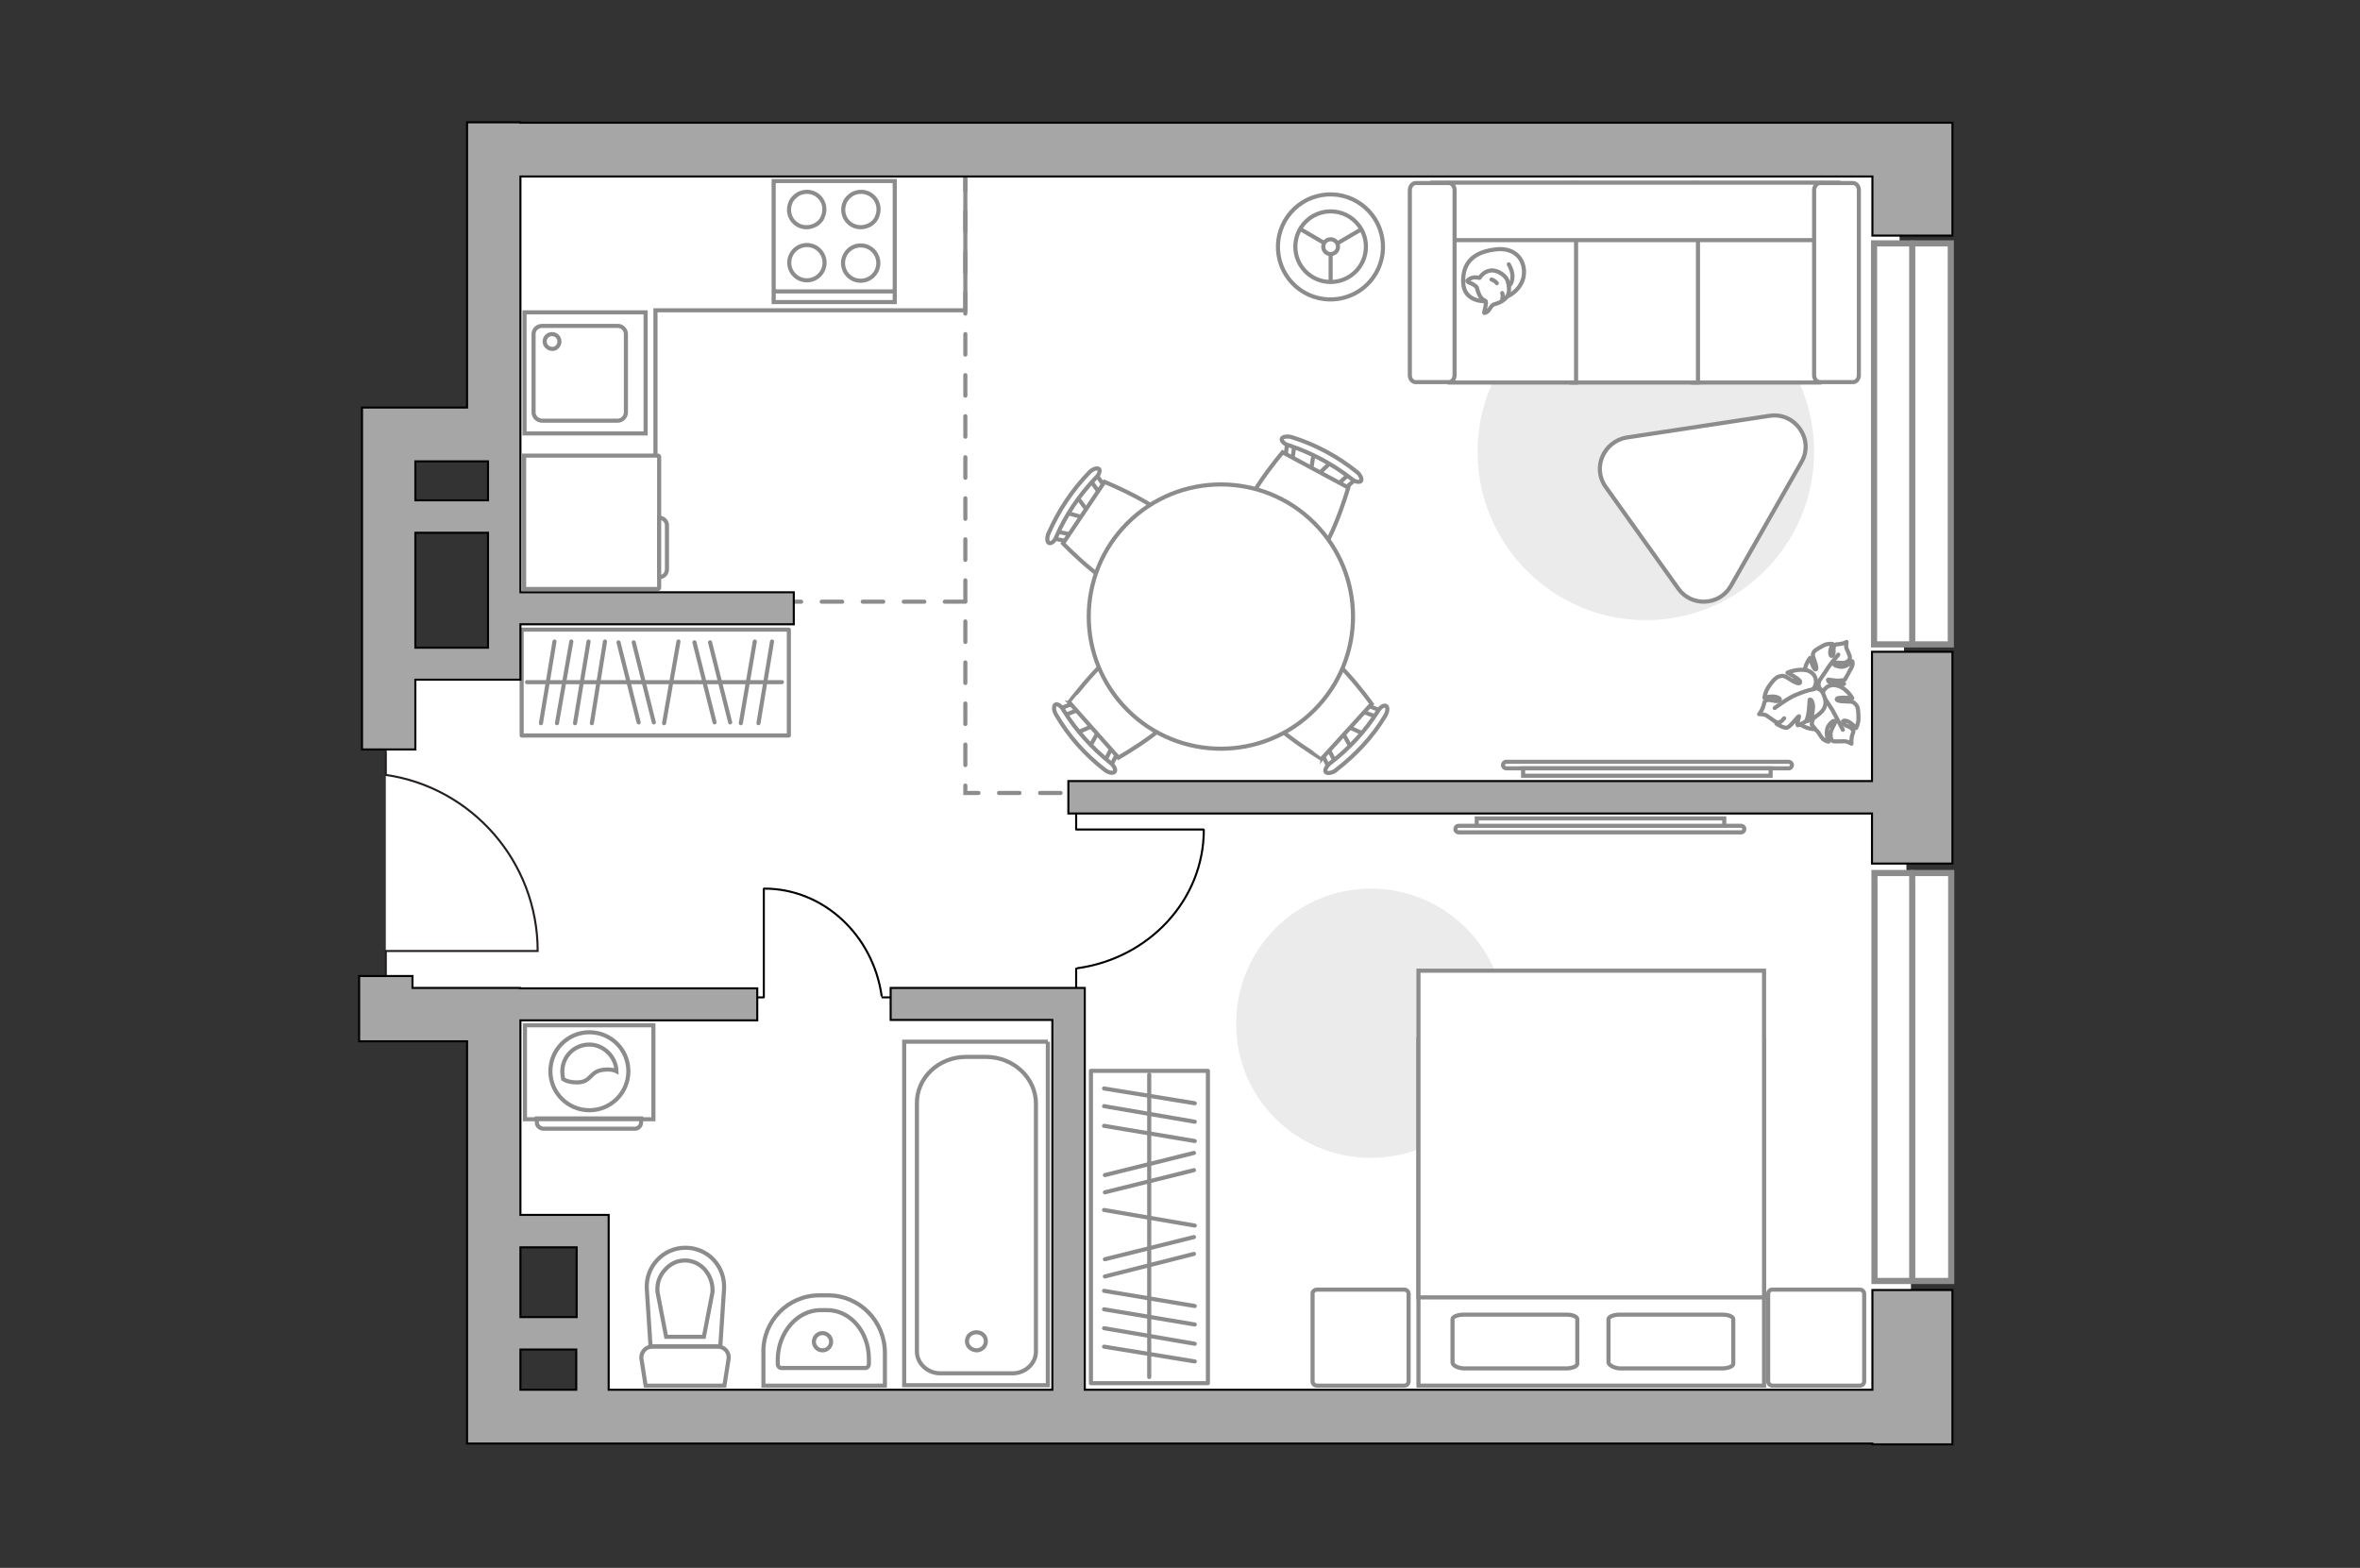 <?xml version="1.0" encoding="utf-8"?>
<!-- Generator: Adobe Illustrator 28.2.0, SVG Export Plug-In . SVG Version: 6.00 Build 0)  -->
<svg version="1.1" id="Слой_1" xmlns="http://www.w3.org/2000/svg" xmlns:xlink="http://www.w3.org/1999/xlink" x="0px" y="0px"
	 viewBox="0 0 575 382" style="enable-background:new 0 0 575 382;" xml:space="preserve">
<rect x="0" y="0" width="575" height="382" fill="#333333" stroke="none"/>
<style type="text/css">
	.st0{fill:#FFFFFF;}
	.st1{fill:#EBEBEB;}
	.st2{fill:none;stroke:#8C8C8C;stroke-miterlimit:10;}
	.st3{fill:#FFFFFF;stroke:#8C8C8C;stroke-miterlimit:10;}
	.st4{fill:none;stroke:#8C8C8C;stroke-linecap:round;stroke-linejoin:round;stroke-miterlimit:10;}
	.st5{fill:#FFFFFF;stroke:#8C8C8C;stroke-linecap:round;stroke-linejoin:round;stroke-miterlimit:10;}
	.st6{fill:#FFFFFF;stroke:#8C8C8C;stroke-width:1;stroke-miterlimit:10;}
	.st7{fill:#FFFFFF;stroke:#8C8C8C;stroke-width:1;stroke-miterlimit:10.001;}
	.st8{fill:none;stroke:#000000;stroke-width:0.5;stroke-linecap:round;stroke-linejoin:round;stroke-miterlimit:10;}
	.st9{fill:#FFFFFF;fill-opacity:0.1;stroke:#8C8C8C;stroke-miterlimit:10;}
	.st10{fill:#FFFFFF;stroke:#8C8C8C;stroke-width:1.5;stroke-linecap:round;stroke-miterlimit:10;}
	.st11{fill:none;stroke:#8C8C8C;stroke-width:1.5;stroke-linecap:round;stroke-miterlimit:10;}
	.st12{fill:none;stroke:#8C8C8C;stroke-linecap:round;stroke-miterlimit:10;stroke-dasharray:5,5;}
	.st13{fill:none;stroke:#231F20;stroke-width:0.5;stroke-miterlimit:10;}
	.st14{fill:#A6A6A6;stroke:#000000;stroke-width:0.5;stroke-miterlimit:10;}
</style>
<polygon id="bg" class="st0" points="465.9,341.4 462.6,38 122.4,38 122.4,163.6 94,163.6 94,245.9 120.8,249.3 120.8,300.9 
	144.1,300.9 144.1,341.4 "/>
<g id="furniture">
	<path id="Vector_3_" class="st1" d="M442,110.1c0,22.6-18.4,41-41,41s-41-18.4-41-41s18.4-41,41-41S442,87.4,442,110.1z"/>
	<polyline class="st2" points="235.2,38 235.2,75.6 159.7,75.6 159.7,132 	"/>
	<g>
		<path id="Vector_8_1_" class="st3" d="M160.3,143.5h-32.6V111h32.6c0.2,0,0.3,0.2,0.3,0.3v31.9
			C160.6,143.3,160.5,143.5,160.3,143.5z"/>
		<path id="Vector_9_1_" class="st3" d="M162.5,128.2v10.5c0,1-0.7,1.9-1.9,1.9v-14.5C161.7,126.2,162.6,127,162.5,128.2z"/>
	</g>
	<path id="Vector_4_" class="st1" d="M301.2,249.3c0-18.1,14.7-32.8,32.8-32.8s32.8,14.7,32.8,32.8s-14.6,32.8-32.8,32.8
		C315.8,282.1,301,267.4,301.2,249.3z"/>
	<g>
		<g>
			<path id="Vector_98_1_" class="st3" d="M429.8,253.3v84.3h-84.2v-84.3H429.8L429.8,253.3z"/>
			<path id="Vector_99_1_" class="st3" d="M345.6,305.4v10.7h10h74.2v-79.6h-84.2L345.6,305.4L345.6,305.4z"/>
			<path id="Vector_100_1_" class="st4" d="M391.9,332v-10.6c0-0.6,1.3-1.1,2.7-1.1h25c1.6,0,2.7,0.5,2.7,1.1v10.9
				c0,0.6-1.3,1.1-2.7,1.1h-25C393.3,333.3,392.1,332.7,391.9,332z"/>
			<path id="Vector_101_1_" class="st4" d="M353.9,332v-10.6c0-0.6,1.3-1.1,2.7-1.1h25c1.6,0,2.7,0.5,2.7,1.1v10.9
				c0,0.6-1.3,1.1-2.7,1.1h-25C355.1,333.3,354,332.7,353.9,332z"/>
		</g>
		<path id="Vector_5_2_" class="st5" d="M320.9,314.2h21.2c0.7,0,1.1,0.5,1.1,1.1v21.2c0,0.7-0.5,1.1-1.1,1.1h-21.2
			c-0.7,0-1.1-0.5-1.1-1.1v-21.2C319.7,314.7,320.3,314.2,320.9,314.2z"/>
		<path id="Vector_5_1_" class="st5" d="M431.8,314.2h21.3c0.7,0,1.1,0.5,1.1,1.1v21.2c0,0.7-0.5,1.1-1.1,1.1h-21.2
			c-0.7,0-1.1-0.5-1.1-1.1v-21.2C430.8,314.7,431.2,314.2,431.8,314.2z"/>
	</g>
	<g>
		<rect x="265.8" y="260.9" class="st5" width="28.5" height="76.1"/>
		<line class="st4" x1="269" y1="323.6" x2="291.1" y2="327.4"/>
		<line class="st4" x1="269" y1="328.1" x2="291.1" y2="331.7"/>
		<line class="st4" x1="269" y1="294.8" x2="291.1" y2="298.6"/>
		<line class="st4" x1="269" y1="319" x2="291.1" y2="322.7"/>
		<line class="st4" x1="269" y1="314.5" x2="291.1" y2="318.2"/>
		<line class="st4" x1="269" y1="274.3" x2="291.1" y2="278"/>
		<line class="st4" x1="269" y1="269.5" x2="291.1" y2="273.3"/>
		<line class="st4" x1="269" y1="265.2" x2="291.1" y2="268.8"/>
		<line class="st4" x1="269.2" y1="290.5" x2="290.9" y2="285.1"/>
		<line class="st4" x1="269.2" y1="286.3" x2="290.9" y2="280.9"/>
		<line class="st4" x1="269.2" y1="311" x2="290.9" y2="305.5"/>
		<line class="st4" x1="269.2" y1="306.8" x2="290.9" y2="301.4"/>
		<line class="st4" x1="280" y1="261.8" x2="280" y2="335.5"/>
	</g>
	<g>
		<rect x="127.1" y="153.4" class="st5" width="65.1" height="25.8"/>
		<line class="st4" x1="139.2" y1="156.3" x2="135.7" y2="176.2"/>
		<line class="st4" x1="135.1" y1="156.3" x2="131.8" y2="176.2"/>
		<line class="st4" x1="165.3" y1="156.3" x2="161.8" y2="176.2"/>
		<line class="st4" x1="143.4" y1="156.3" x2="140.1" y2="176.2"/>
		<line class="st4" x1="147.4" y1="156.3" x2="144.2" y2="176.2"/>
		<line class="st4" x1="183.9" y1="156.3" x2="180.5" y2="176.2"/>
		<line class="st4" x1="188.1" y1="156.3" x2="184.8" y2="176.2"/>
		<line class="st4" x1="169.2" y1="156.5" x2="174.1" y2="176"/>
		<line class="st4" x1="173" y1="156.5" x2="177.9" y2="176"/>
		<line class="st4" x1="150.7" y1="156.5" x2="155.6" y2="176"/>
		<line class="st4" x1="154.4" y1="156.5" x2="159.3" y2="176"/>
		<line class="st4" x1="190.5" y1="166.2" x2="128.4" y2="166.2"/>
	</g>
	<g>
		
			<ellipse transform="matrix(0.987 -0.16 0.16 0.987 -5.441 52.713)" class="st6" cx="324.2" cy="60.1" rx="12.8" ry="12.8"/>
		<circle class="st3" cx="324.2" cy="60.1" r="8.6"/>
		<circle class="st3" cx="324.2" cy="60.1" r="1.8"/>
		<path class="st3" d="M324.2,60.1"/>
		<line class="st2" x1="324.2" y1="61.9" x2="324.2" y2="68.6"/>
		<line class="st2" x1="325.8" y1="59.3" x2="331.8" y2="55.8"/>
		<line class="st2" x1="322.8" y1="59.3" x2="316.8" y2="55.8"/>
	</g>
	<g>
		<g id="Group_2_10_">
			<g id="Group_3_10_">
				<path id="Vector_10_10_" class="st3" d="M259.7,124.9l5.1,1.4l0.7-1.1l-3.2-4.3L259.7,124.9z"/>
			</g>
			<g id="Group_4_10_">
				<path id="Vector_11_10_" class="st3" d="M261.1,131.2c0.2-0.5,0.1-0.9-0.3-1l-4.3-0.9c-0.3-0.1-0.8,0.2-1,0.7s-0.1,0.9,0.3,1
					l4.3,0.9c0.2,0.1,0.7,0,0.9-0.4C261.1,131.5,261.1,131.4,261.1,131.2z"/>
			</g>
			<g id="Group_5_10_">
				<path id="Vector_12_10_" class="st3" d="M269.2,118.6l-2.5-3.5c-0.3-0.3-0.7-0.3-1.1,0.1c-0.4,0.3-0.5,0.9-0.3,1.3l2.5,3.5
					c0.3,0.3,0.7,0.3,1.1-0.1c0-0.1,0-0.1,0.1-0.2C269.3,119.3,269.3,118.7,269.2,118.6z"/>
			</g>
			<path id="Vector_13_10_" class="st3" d="M269.1,117.4l-10.1,15c0,0,12.3,12.8,17.5,11.8c4.5-0.9,11-10.6,10.1-15
				C285.6,124.1,269.1,117.4,269.1,117.4z"/>
			<path id="Vector_14_10_" class="st3" d="M267.8,114.3c-0.4-0.4-1.5-0.1-2.3,0.7c-4.2,4.3-7.6,9.4-10,14.9
				c-0.5,1.1-0.4,2.2,0.1,2.4s1.4-0.4,1.8-1.6c2.3-5.3,5.6-10.1,9.6-14.3C267.8,115.7,268.1,114.6,267.8,114.3z"/>
		</g>
		<g id="Group_2_9_">
			<g id="Group_3_9_">
				<path id="Vector_10_9_" class="st3" d="M332.5,178.9l-4.9-2.2l-0.9,1l2.6,4.7L332.5,178.9z"/>
			</g>
			<g id="Group_4_9_">
				<path id="Vector_11_9_" class="st3" d="M331.9,172.3c-0.2,0.5-0.2,0.9,0.2,1.1l4.1,1.6c0.3,0.2,0.8,0,1.1-0.5
					c0.2-0.5,0.2-0.9-0.2-1.1l-4.1-1.6c-0.3-0.1-0.7,0-1,0.3C332,172.2,331.9,172.2,331.9,172.3z"/>
			</g>
			<g id="Group_5_9_">
				<path id="Vector_12_9_" class="st3" d="M322.1,183.7l2,4c0.2,0.4,0.7,0.4,1.1,0.1c0.5-0.3,0.7-0.8,0.5-1.3l-2-4
					c-0.2-0.4-0.7-0.4-1.1-0.1c-0.1,0.1-0.1,0.1-0.2,0.2C322.1,183,322,183.4,322.1,183.7z"/>
			</g>
			<path id="Vector_13_9_" class="st3" d="M322,184.9l12.2-13.4c0,0-10.3-14.5-15.7-14.3c-4.5,0.2-12.4,8.9-12.2,13.4
				C306.7,175.8,322,184.8,322,184.9z"/>
			<path id="Vector_14_9_" class="st3" d="M323,188.1c0.3,0.4,1.5,0.3,2.4-0.4c4.8-3.7,9-8.1,12.1-13.3c0.6-1,0.7-2.1,0.2-2.4
				c-0.4-0.3-1.4,0.2-2,1.3c-3.1,4.9-7.1,9.2-11.7,12.7C323.1,186.8,322.7,187.7,323,188.1z"/>
		</g>
		<g id="Group_2_8_">
			<g id="Group_3_8_">
				<path id="Vector_10_8_" class="st3" d="M320.1,110.2l-0.8,5.3l1.3,0.6l3.9-3.7L320.1,110.2z"/>
			</g>
			<g id="Group_4_8_">
				<path id="Vector_11_8_" class="st3" d="M313.9,112.3c0.5,0.2,0.9,0,1-0.4l0.6-4.4c0.1-0.3-0.3-0.7-0.8-0.9c-0.5-0.2-0.9,0-1,0.4
					l-0.5,4.4c-0.1,0.3,0.1,0.7,0.5,0.9C313.7,112.3,313.8,112.4,313.9,112.3z"/>
			</g>
			<g id="Group_5_8_">
				<path id="Vector_12_8_" class="st3" d="M327.5,119.2l3.3-2.9c0.3-0.2,0.2-0.7-0.2-1c-0.4-0.4-1-0.5-1.4-0.2l-3.3,2.9
					c-0.3,0.2-0.2,0.7,0.2,1c0.1,0,0.1,0.1,0.2,0.1C326.6,119.3,327.1,119.3,327.5,119.2z"/>
			</g>
			<path id="Vector_13_8_" class="st3" d="M328.5,118.8l-16-8.6c0,0-11.6,13.6-10,18.7c1.4,4.3,11.7,9.8,16,8.6
				C323.6,136,328.5,118.8,328.5,118.8z"/>
			<path id="Vector_14_8_" class="st3" d="M331.6,117.2c0.3-0.4-0.1-1.5-1-2.2c-4.7-3.8-10.1-6.7-15.9-8.5c-1.1-0.3-2.3-0.1-2.4,0.4
				c-0.2,0.4,0.5,1.3,1.7,1.6c5.5,1.8,10.7,4.6,15.2,8.1C330.1,117.4,331.2,117.6,331.6,117.2z"/>
		</g>
		<g id="Group_2_7_">
			<g id="Group_3_7_">
				<path id="Vector_10_7_" class="st3" d="M265.4,182.2l2.6-4.7l-0.9-1l-4.9,2.1L265.4,182.2z"/>
			</g>
			<g id="Group_4_7_">
				<path id="Vector_11_7_" class="st3" d="M271.9,182.3c-0.5-0.4-0.9-0.4-1.1,0l-2,3.9c-0.2,0.2,0,0.8,0.4,1.1
					c0.5,0.4,0.9,0.4,1.1,0l2-3.9c0.2-0.2,0.1-0.7-0.2-1C272.1,182.3,272,182.3,271.9,182.3z"/>
			</g>
			<g id="Group_5_7_">
				<path id="Vector_12_7_" class="st3" d="M261.7,171.3l-4.1,1.6c-0.4,0.2-0.5,0.6-0.2,1.1c0.2,0.5,0.7,0.7,1.1,0.6l4.1-1.6
					c0.4-0.2,0.5-0.6,0.2-1.1c-0.1-0.1-0.1-0.1-0.2-0.2C262.3,171.3,261.9,171.2,261.7,171.3z"/>
			</g>
			<path id="Vector_13_7_" class="st3" d="M260.5,171.1l12,13.5c0,0,15.5-8.8,15.9-14.1c0.3-4.5-7.5-13.1-12-13.5
				C271.1,156.7,260.6,171.1,260.5,171.1z"/>
			<path id="Vector_14_7_" class="st3" d="M257.1,171.7c-0.4,0.3-0.4,1.4,0.2,2.4c3,5.2,7.1,9.8,11.9,13.5c0.9,0.7,2.1,0.9,2.4,0.4
				c0.3-0.4-0.1-1.4-1-2.1c-4.6-3.7-8.5-8-11.5-12.9C258.6,172,257.5,171.3,257.1,171.7z"/>
		</g>
		<g>
			
				<ellipse transform="matrix(0.707 -0.707 0.707 0.707 -19.062 254.364)" class="st7" cx="297.5" cy="150.2" rx="32.2" ry="32.2"/>
		</g>
	</g>
	<g>
		<path class="st3" d="M367,187.2c-0.4,0-0.8-0.3-0.8-0.8c0-0.4,0.3-0.8,0.8-0.8h68.8c0.4,0,0.8,0.4,0.8,0.8s-0.3,0.8-0.8,0.8H367z"
			/>
		<rect x="371.1" y="187.2" class="st3" width="60.3" height="1.8"/>
	</g>
	<g>
		<path class="st3" d="M424.2,201.2c0.4,0,0.8,0.3,0.8,0.8c0,0.4-0.3,0.8-0.8,0.8h-68.8c-0.4,0-0.8-0.3-0.8-0.8
			c0-0.4,0.3-0.8,0.8-0.8H424.2z"/>
		<rect x="359.8" y="199.4" class="st3" width="60.3" height="1.8"/>
	</g>
	<g>
		<polyline class="st8" points="186.1,216.6 186.1,243 182,243 		"/>
		<line class="st8" x1="218.8" y1="243" x2="215" y2="243"/>
		<path class="st8" d="M214.8,242.6c-2.1-14.7-14.1-26.1-28.6-26.1"/>
	</g>
	<g>
		<polyline class="st8" points="293.2,202.1 262.2,202.1 262.2,197.2 		"/>
		<line class="st8" x1="262.2" y1="240.6" x2="262.2" y2="236"/>
		<path class="st8" d="M262.5,235.9c17.4-2.4,30.8-16.6,30.8-33.7"/>
	</g>
	<g>
		<g>
			<path class="st3" d="M127.9,249.8h31.3v22.9h-31.3C127.9,272.7,127.9,249.8,127.9,249.8z"/>
			<path class="st9" d="M130.8,273.5v-1h25.4v1c0,0.8-0.7,1.5-1.5,1.5h-22.4C131.5,274.9,130.8,274.3,130.8,273.5z"/>
		</g>
		<g>
			<circle class="st3" cx="143.6" cy="261" r="9.5"/>
			<path class="st3" d="M137.2,262.9c-0.1-0.6-0.2-1.3-0.2-1.8c0-3.7,2.9-6.6,6.6-6.6c3.5,0,6.5,3,6.6,6.5c-0.6-0.3-1.5-0.5-2.7-0.4
				c-3.9,0.2-3.2,2.9-6.5,3.1C139.3,263.8,137.9,263.4,137.2,262.9z"/>
		</g>
	</g>
	<g>
		<path id="Vector_54_2_" class="st3" d="M443.3,93.2h-30.8V44.6h30.8V93.2z"/>
		<path id="Vector_55_2_" class="st3" d="M413.7,93.2h-30.8V44.6h30.8V93.2z"/>
		<path id="Vector_56_2_" class="st3" d="M384,93.2h-30.8V44.6H384V93.2z"/>
		<path id="Vector_57_2_" class="st3" d="M349,58.5v-14h98.8l-2.9,14H349z"/>
		<path id="Vector_58_2_" class="st3" d="M443.4,44.6h8.1c0.7,0,1.4,0.7,1.4,1.7v45.1c0,0.9-0.6,1.7-1.4,1.7h-8.1
			c-0.7,0-1.4-0.7-1.4-1.7V46.3C442,45.4,442.7,44.6,443.4,44.6z"/>
		<path id="Vector_59_2_" class="st3" d="M344.9,44.6h8.1c0.7,0,1.4,0.7,1.4,1.7v45.1c0,0.9-0.6,1.7-1.4,1.7h-8.1
			c-0.7,0-1.4-0.7-1.4-1.7V46.3C343.5,45.4,344.2,44.6,344.9,44.6z"/>
		<g>
			<path class="st5" d="M371.2,67.5c0.7-3.7-1.7-7.5-7.1-6.7c-5.3,0.7-7.8,3.4-7.6,8.1c0.2,4.7,5.3,4.5,5.3,4.5
				C366.9,73.4,370.4,71,371.2,67.5z"/>
			<path class="st5" d="M362,73.4c0.2,0.4-0.4,2.8-0.4,2.8s0,0.2,0.7-0.2c0.7-0.4,0.9-1.7,1.9-1.9c0.9-0.2,2.4-0.9,3-1.9
				c0.7-0.9,0.5-2.6,0.1-3.8c-0.3-1.1-2.3-2.7-4.1-2.5c-1.8,0.2-2.7,1.8-2.7,1.8s0,0-0.7-0.1c-1.4-0.2-2.3,0.8-2.3,0.8
				s-0.1,0.3,0.8,0.6c0.9,0.3,1.5,1,1.5,1C360.6,73.3,361.7,73,362,73.4z"/>
			<path class="st5" d="M363.4,68.1c0.9,0.3,1.3,0.9,1.3,0.9"/>
			<path class="st5" d="M366,72.8c0.3-0.6,0-1.4,0-1.4"/>
			<path class="st4" d="M367.6,64.4c0,0,1,1.6,0.9,3.1c-0.1,1.9-0.9,2.1-0.9,2.1"/>
		</g>
	</g>
	<g>
		<path id="Vector_60_2_" class="st3" d="M436,167.7c-1.7,3.5,0,7.7,3.5,9.3c3.5,1.7,7.6,0,9.3-3.5c1.7-3.5,0-7.6-3.5-9.3
			C441.6,162.5,437.4,164,436,167.7z"/>
		<path class="st5" d="M439.7,164.2c-0.2-2,1.3-3.9,1.3-3.9s0.8,2.7,1.3,2.8c0.4,0.1,0.3-0.7-0.2-2.1c-0.5-1.4-0.5-1.5-0.2-2.1
			s1.5-1.1,2.5-1.7c1-0.5,2.1-0.3,2.1-0.3s-0.3,0.6-0.5,1.5c-0.2,0.7,0,1.8,0.5,1.3c0.5-0.6,0-1.8,0.4-2.3c0.4-0.6,0.4-0.3,1.4-0.5
			c1-0.1,1.6-0.5,1.6-0.5s-0.2,1.1,0,1.6s0.8,1.6,0.8,2.1c0.1,0.5-0.2,0.9-1,1.3c-0.8,0.3-2.4-0.1-2.7,0.1c-0.2,0.2-0.4,0.6,1.1,0.9
			c1.7,0.4,3.2-1.3,3.2-1.3s0.2,0.5,0,1.1c-0.2,0.7-0.9,1.5-0.9,1.8c-0.1,0.1-0.9,1.6-0.9,1.6s-0.1,0.1-1.1,0.2
			c-0.9,0.2-2.9-0.3-3-0.2c0,0.1-0.2,0.4,0.8,0.8s3.1,0.2,3.1,0.2s-0.1,0-1.6,1.4s-2.7,0.9-3.9,0.1c-1.1-0.8-0.6-2-0.6-2
			C442.1,166.6,440.2,166.4,439.7,164.2z"/>
		<path class="st4" d="M442,169.4c0.1-1.1,0.4-2.3,1-3.1c0.4-0.7,1.5-2.2,2-3c0.8-1.4,2.9-3.8,2.9-3.8"/>
		<path class="st5" d="M447.8,167.1c2.2,0.6,3.5,3,3.5,3s-3.2-0.3-3.7,0.1c-0.4,0.4,0.5,0.7,2.2,0.7c1.8,0,1.8,0.2,2.4,0.8
			s0.6,2.1,0.6,3.4c0,1.4-0.6,2.3-0.6,2.3s-0.5-0.7-1.4-1.3c-0.8-0.6-2.1-0.8-1.7,0c0.3,0.9,1.8,0.8,2.2,1.6
			c0.5,0.7,0.2,0.5-0.1,1.7c-0.2,1-0.1,1.8-0.1,1.8s-1-0.6-1.7-0.6c-0.6,0-2.3,0.1-2.7,0s-0.7-0.6-0.7-1.7s1.1-2.6,1.1-2.9
			c0-0.4-0.3-0.8-1.5,0.7c-1.1,1.5-0.1,4-0.1,4s-0.7-0.1-1.3-0.6c-0.6-0.6-1.1-1.7-1.4-1.9s-1.4-1.7-1.4-1.7s0-0.2,0.3-1.4
			c0.3-1.3,1.7-3.1,1.7-3.2c0,0-0.4-0.4-1.3,0.5c-0.9,1-1.7,3.3-1.7,3.3s-0.1-0.1-0.7-2.3s0.4-3.3,1.8-4.2c1.5-0.8,2.4,0.2,2.4,0.2
			C444,168.3,445.3,166.3,447.8,167.1z"/>
		<path class="st4" d="M441.3,166.9c1.1,0.5,2.1,1.5,2.8,2.5c0.5,0.8,1.7,2.6,2.3,3.5c0.9,1.6,2.6,4.9,2.6,4.9"/>
		<g>
			<path class="st5" d="M432.8,176.3c0,0,1.6,1.1,2.5,1s2.7-2.8,3-2.8c0.2-0.1-0.6,1.8-0.3,2.2c0.3,0.1,1.9-0.9,1.9-0.9
				s0.3-0.1,0.6-1.4s0.4-3.8,0.4-3.9c0.1-0.1,0.5-0.2,0.8,1.1c0.2,1.3-0.5,3.9-0.5,3.9s0.1-0.1,2.1-1.6c1.9-1.6,1.7-3.2,0.9-4.9
				c-0.7-1.6-2.3-1.3-2.3-1.3c0.8-0.9,1-3.4-1.4-4.3c-2.4-0.7-5,0.5-5,0.5s3.1,1.6,3.1,2.2c0.1,0.7-1,0.4-2.5-0.6s-1.7-0.9-2.6-0.7
				s-1.9,1.5-2.7,2.7c-0.8,1.3-0.9,2.5-0.9,2.5s0.9-0.3,2-0.3s2.3,0.6,1.5,1s-2.1-0.4-2.9-0.1c-0.8,0.3-0.5,0.4-0.9,1.6
				c-0.4,1.1-1,1.8-1,1.8s1.5,0,1.9,0.4c0.5,0.3,1.9,1.4,2.4,1.6c0.5,0.2,1.1-0.1,1.8-1"/>
			<path class="st4" d="M442,167.9c-1.4,0.2-3,0.8-4.2,1.3c-1.8,0.6-5.4,3.3-5.4,3.3"/>
		</g>
	</g>
	<path class="st5" d="M391.2,118.6l17.7,24.8c3.2,4.5,10,4.2,12.8-0.6l17.2-30.2c3.2-5.5-1.5-12.2-7.7-11.3l-34.9,5.3
		C390.7,107.6,387.9,114,391.2,118.6z"/>
</g>
<g id="points">
	<path id="r2" class="st4" d="M394.1,277.9"/>
	<path id="r1" class="st4" d="M357.5,141.4"/>
	<path id="k" class="st4" d="M199.9,106.4"/>
	<path id="s" class="st4" d="M191.2,288.7"/>
	<path id="h" class="st4" d="M158.8,205.3"/>
</g>
<g id="windows">
	<g>
		<rect x="456.7" y="212.7" class="st10" width="18.7" height="99.4"/>
		<line class="st11" x1="465.9" y1="212.7" x2="465.9" y2="312"/>
	</g>
	<g>
		<rect x="456.6" y="59.3" class="st10" width="18.7" height="97.7"/>
		<line class="st11" x1="465.9" y1="59.3" x2="465.9" y2="156.9"/>
	</g>
</g>
<g id="plan">
	<polyline class="st12" points="235.2,41.4 235.2,193.2 260.3,193.2 	"/>
	<line class="st12" x1="235.2" y1="146.6" x2="192.8" y2="146.6"/>
	<g>
		<g>
			<g>
				<g>
					<rect x="188.5" y="44.1" class="st2" width="29.5" height="29.5"/>
				</g>
				<line class="st2" x1="218" y1="71" x2="188.4" y2="71"/>
				<circle class="st2" cx="196.6" cy="64" r="4.3"/>
				<path class="st2" d="M192.7,49.1c-1.8,3.9,2,7.6,5.8,5.8c0.8-0.4,1.5-1,1.9-1.9c1.8-3.9-2-7.6-5.8-5.8
					C193.8,47.7,193.1,48.3,192.7,49.1z"/>
				<circle class="st2" cx="209.7" cy="64.1" r="4.3"/>
				<path class="st2" d="M205.9,49.1c-1.8,3.9,2,7.6,5.8,5.8c0.8-0.4,1.5-1,1.9-1.9c1.8-3.9-2-7.6-5.8-5.8
					C206.9,47.7,206.3,48.4,205.9,49.1z"/>
			</g>
			<g>
				<g>
					<rect x="127.8" y="76.1" class="st2" width="29.5" height="29.5"/>
				</g>
				<path class="st2" d="M132.1,102.5h18.4c1,0,2-0.9,2-2V81.4c0-1-0.8-2-2-2h-18.4c-1.1,0-2.1,0.8-2.1,2v19.1
					C130,101.5,130.9,102.5,132.1,102.5z"/>
				<path class="st2" d="M134.5,85c-0.9,0-1.8-0.8-1.8-1.8c0-0.9,0.7-1.8,1.8-1.8c0.9,0,1.8,0.7,1.8,1.8S135.4,85.1,134.5,85z"/>
			</g>
		</g>
		<g>
			<polyline class="st2" points="255.3,253.8 220.3,253.8 220.3,337.5 255.3,337.5 255.3,253.8 			"/>
			<path class="st2" d="M223.4,268.9v60.4c0,2.9,2.6,5.3,5.7,5.3h17.6c3.1,0,5.7-2.4,5.7-5.3v-60.4c0-6.3-5.5-11.4-12.2-11.4h-4.8
				C228.7,257.5,223.3,262.6,223.4,268.9z"/>
			<path class="st2" d="M237.9,329c1.3,0,2.3-1,2.3-2.2c0-1.3-1-2.2-2.3-2.2s-2.3,0.9-2.3,2.2C235.6,328,236.6,328.9,237.9,329z"/>
		</g>
		<g>
			<path id="Vector_134_1_" class="st3" d="M199.6,315.6h2.2c7.6,0,13.8,6.3,13.8,14v8H186v-8C185.8,321.9,192,315.6,199.6,315.6z"
				/>
			<path id="Vector_133_1_" class="st3" d="M199.9,319.2h1.6c5.7,0,10.2,5.3,10.2,11.9v1.2c0,0.6-0.4,1-0.9,1h-20.4
				c-0.5,0-0.9-0.4-0.9-1v-1.2C189.6,324.6,194.3,319.2,199.9,319.2z"/>
			<circle class="st3" cx="200.4" cy="326.9" r="2.1"/>
		</g>
		<g>
			<path id="wc_1_" class="st3" d="M160.4,314.8"/>
			<g id="Group_26_1_">
				<path id="Vector_130_1_" class="st3" d="M158.8,328.1h16.1c1.7,0,2.9,1.5,2.6,3.1l-1,6.4h-19.2l-1-6.4
					C156,329.6,157.3,328.1,158.8,328.1z"/>
				<path id="Vector_131_1_" class="st3" d="M167,304c5.5,0,9.8,4.6,9.4,10.2l-0.9,13.8h-17l-0.9-13.8
					C157.2,308.7,161.5,304,167,304z"/>
				<path id="Vector_132_1_" class="st3" d="M171.5,325.7l2.1-10.9c0.1-2-0.5-3.8-1.8-5.4c-1.2-1.4-3-2.3-4.9-2.3s-3.6,0.8-4.9,2.3
					c-1.3,1.4-2,3.3-1.8,5.4l2.1,10.9H171.5z"/>
			</g>
		</g>
	</g>
	<path class="st13" d="M94,238.2v-6.5h37c0-21.8-16.1-39.9-37-42.9v-5.9"/>
	<g>
		<polygon class="st14" points="456.1,190.3 260.3,190.3 260.3,198.2 456.1,198.2 456.1,210.4 475.7,210.4 475.7,158.8 456.1,158.8 
					"/>
		<path class="st14" d="M456.2,29.9H126.8v-0.1h-13v69.5H88.2v83.3h13v-17h17.7h6.6h1.3v-13.5h66.6v-7.8h-66.6v-38.4V43h329.4v14.4
			h19.5V29.9H456.2z M101.2,112.4h17.7v9.5h-17.7V112.4z M118.9,157.8h-17.7v-5.7v-7.8v-14.5h17.7v14.5v7.8l0,0
			C118.9,152.1,118.9,157.8,118.9,157.8z"/>
		<path class="st14" d="M456.2,338.6L456.2,338.6L456.2,338.6H264.3v-97.9H217v7.8h39.4v90.1H148.3v-7.9l0,0v-26.8V296h-7.8h-13.7
			v-3.3v-44.1h57.7v-7.8h-57.8v-0.1h-26.2v-2.9h-13v2.9v13h26.3v52.1v16.9v29h13h329.4v0.2h19.5v-37.6h-19.5V338.6z M140.4,338.6
			h-13.6v-9.8h13.6V338.6z M140.5,320.9L140.5,320.9h-13.7v-17h13.7V320.9z"/>
	</g>
</g>
</svg>
